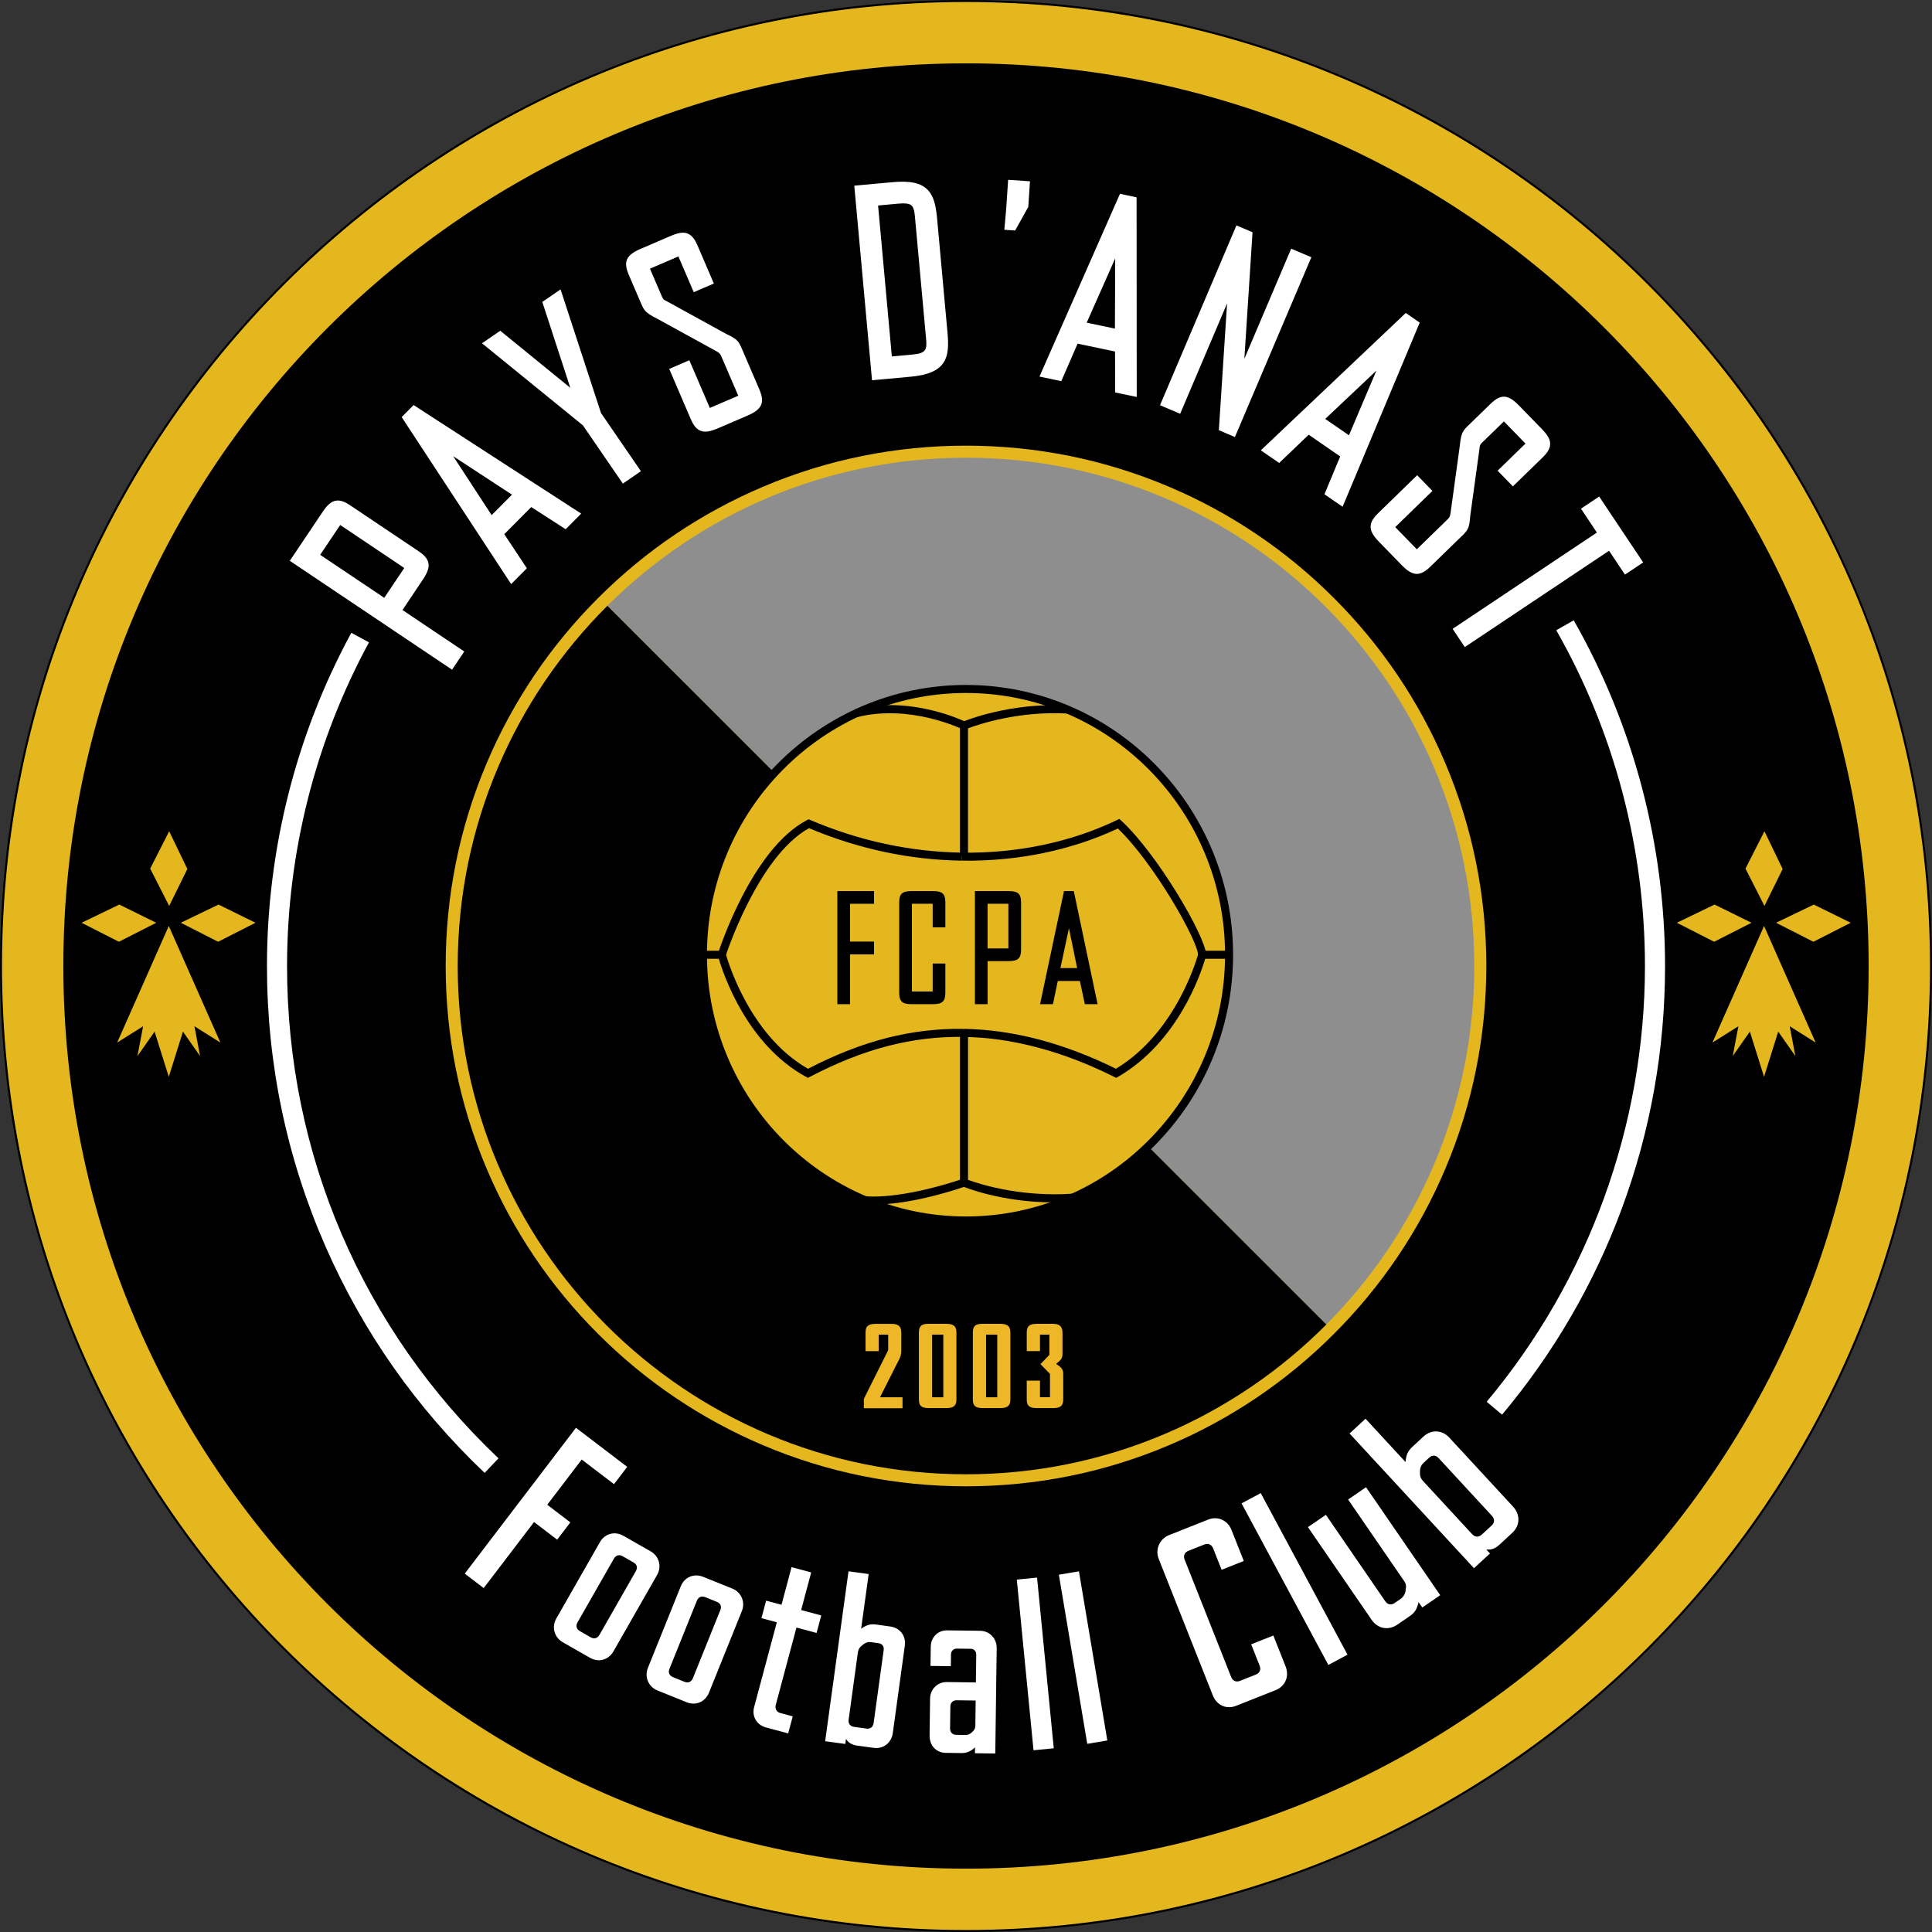 <?xml version="1.0" encoding="utf-8"?>
<!-- Generator: Adobe Illustrator 28.1.0, SVG Export Plug-In . SVG Version: 6.00 Build 0)  -->
<svg version="1.1" id="Layer_1" xmlns="http://www.w3.org/2000/svg" xmlns:xlink="http://www.w3.org/1999/xlink" x="0px" y="0px"
	 viewBox="0 0 962 962" style="enable-background:new 0 0 962 962;" xml:space="preserve">
<rect x="0" y="0" width="962" height="962" fill="#333333" stroke="none"/>
<style type="text/css">
	.st0{fill:#E4B71F;}
	.st1{fill:#8E8E8E;}
	.st2{fill:#FFFFFF;}
	.st3{fill:#EDB727;}
</style>
<g>
	<g>
		<path class="st0" d="M481,961.5c-64.87,0-127.79-12.7-187.03-37.76c-57.22-24.2-108.6-58.85-152.73-102.98
			c-44.13-44.13-78.77-95.51-102.98-152.73C13.2,608.79,0.5,545.87,0.5,481c0-64.87,12.7-127.79,37.76-187.03
			c24.2-57.22,58.85-108.6,102.98-152.73c44.13-44.13,95.51-78.77,152.73-102.98C353.21,13.2,416.13,0.5,481,0.5
			c64.87,0,127.79,12.7,187.03,37.76c57.22,24.2,108.6,58.85,152.73,102.98c44.13,44.13,78.77,95.51,102.98,152.73
			C948.8,353.21,961.5,416.13,961.5,481c0,64.87-12.7,127.79-37.76,187.03c-24.2,57.22-58.85,108.6-102.98,152.73
			s-95.51,78.77-152.73,102.98C608.79,948.8,545.87,961.5,481,961.5z"/>
		<path d="M481,1c265.1,0,480,214.9,480,480S746.1,961,481,961S1,746.1,1,481S215.9,1,481,1 M481,0
			c-64.93,0-127.93,12.72-187.23,37.8C236.5,62.03,185.06,96.71,140.88,140.88C96.71,185.06,62.03,236.5,37.8,293.77
			C12.72,353.07,0,416.07,0,481s12.72,127.93,37.8,187.23c24.23,57.28,58.91,108.72,103.08,152.89
			c44.17,44.17,95.61,78.86,152.89,103.08C353.07,949.28,416.07,962,481,962s127.93-12.72,187.23-37.8
			c57.28-24.23,108.72-58.91,152.89-103.08c44.17-44.17,78.86-95.61,103.08-152.89C949.28,608.93,962,545.93,962,481
			s-12.72-127.93-37.8-187.23c-24.23-57.28-58.91-108.72-103.08-152.89C776.94,96.71,725.5,62.03,668.23,37.8
			C608.93,12.72,545.93,0,481,0L481,0z"/>
	</g>
	<path d="M481,31.54c248.23,0,449.46,201.23,449.46,449.46S729.23,930.46,481,930.46S31.54,729.23,31.54,481S232.77,31.54,481,31.54
		"/>
	<path class="st0" d="M481,221.91c-34.97,0-68.91,6.85-100.85,20.36c-30.85,13.05-58.56,31.73-82.35,55.52
		c-23.79,23.79-42.47,51.5-55.52,82.35c-13.51,31.95-20.36,65.88-20.36,100.85s6.85,68.91,20.36,100.85
		c13.05,30.85,31.73,58.56,55.52,82.35c23.79,23.79,51.5,42.47,82.35,55.52c31.95,13.51,65.88,20.36,100.85,20.36
		s68.91-6.85,100.85-20.36c30.85-13.05,58.56-31.73,82.35-55.52s42.47-51.5,55.52-82.35c13.51-31.95,20.36-65.88,20.36-100.85
		s-6.85-68.91-20.36-100.85c-13.05-30.85-31.73-58.56-55.52-82.35c-23.79-23.79-51.5-42.47-82.35-55.52
		C549.91,228.76,515.97,221.91,481,221.91L481,221.91z"/>
	<g>
		<path class="st1" d="M302.42,301.65c45.77-45.57,108.88-73.74,178.58-73.74c139.78,0,253.09,113.31,253.09,253.09
			c0,69.66-28.14,132.75-73.68,178.51L302.42,301.65z"/>
		<path d="M660.42,659.51c-45.84,46.07-109.3,74.58-179.42,74.58c-139.78,0-253.09-113.31-253.09-253.09
			c0-70.09,28.49-133.52,74.52-179.35L660.42,659.51z"/>
	</g>
	<g>
		<ellipse class="st0" cx="481" cy="475.39" rx="130.99" ry="132.33"/>
		<path d="M481,609.72c-73.33,0-132.99-60.26-132.99-134.33c0-74.07,59.66-134.33,132.99-134.33c73.33,0,132.99,60.26,132.99,134.33
			C613.99,549.46,554.33,609.72,481,609.72z M481,345.06c-71.13,0-128.99,58.47-128.99,130.33S409.87,605.72,481,605.72
			s128.99-58.46,128.99-130.33S552.13,345.06,481,345.06z"/>
	</g>
	<g>
		<path class="st2" d="M241.32,733.41c-33.88-32.18-60.54-70.11-79.23-112.73c-19.35-44.12-29.16-91.11-29.16-139.68
			c0-57.95,14.53-115.32,42.01-165.92l8.79,4.77c-26.69,49.14-40.8,104.86-40.8,161.14c0,93.61,37.39,180.67,105.28,245.16
			L241.32,733.41z"/>
	</g>
	<g>
		<path class="st2" d="M747.93,704.4l-7.67-6.42c50.82-60.66,78.81-137.71,78.81-216.98c0-58.69-15.27-116.5-44.16-167.18l8.69-4.95
			c29.75,52.19,45.48,111.71,45.48,172.14c0,41.59-7.26,82.27-21.58,120.92C793.66,639.26,773.62,673.74,747.93,704.4z"/>
	</g>
	<g>
		<path class="st2" d="M210.53,288.63c2.32-3.46,3.17-5.87,2.83-8.05c-0.43-2.76-2.79-4.67-5.03-6.18l-33.81-22.68
			c-2.27-1.53-4.97-3-7.67-2.34c-2.14,0.52-3.97,2.17-6.33,5.69l-16.22,24.18l80.79,54.21l6.08-9.06l-30.77-20.65L210.53,288.63z
			 M159.43,276.26l9.97-14.85l31.9,21.41l-9.97,14.85L159.43,276.26z"/>
		<path class="st2" d="M200,207.68l54.52,83.16l7.82-7.87l-11.24-16.98l13.42-13.51l17.14,11.04l7.73-7.78l-83.44-54.05L200,207.68z
			 M254.93,246.31l-10.12,10.19l-19.15-29.34L254.93,246.31z"/>
		<polygon class="st2" points="279.12,144.1 270.03,150.34 283.97,193.1 249.1,164.69 240,170.93 290.26,211.81 310.14,240.8 
			319.13,234.63 299.25,205.64 		"/>
		<path class="st2" d="M368.94,172.59c-1.44-3.02-2.24-3.9-7.32-6.31l-29.72-16.34l-0.1-0.05c-1.24-0.56-1.63-0.89-2.24-2.31
			l-5.93-13.8l14.16-6.08l7.64,17.78l10.02-4.31l-8.09-18.83c-1.08-2.52-2.54-5.21-5.17-6.13c-2.08-0.72-4.51-0.33-8.41,1.34
			l-14.74,6.34c-7.36,3.16-8.79,6.36-5.87,13.15l6.43,14.96c1.46,3.39,3.23,4.44,8.58,7.21l28.07,15.42
			c2.12,1.17,2.35,1.48,3.18,3.41l8.17,19l-14.16,6.08l-10.2-23.74l-10.02,4.31l10.65,24.8c1.07,2.49,2.51,5.15,5.15,6.08
			c0.67,0.24,1.38,0.36,2.17,0.36c1.67,0,3.66-0.54,6.26-1.65l14.74-6.34c7.27-3.12,8.75-6.44,5.87-13.15L368.94,172.59z"/>
		<path class="st2" d="M466.64,109.15c-0.6-6.6-1.59-11.34-4.63-14.52c-3.35-3.51-8.71-4.72-17.4-3.93l-19.24,1.76l8.84,96.88
			l19.24-1.76c8.56-0.78,13.78-3.03,16.4-7.08c2.41-3.71,2.52-8.56,1.91-15.18L466.64,109.15z M454.22,176.55l-10.14,0.93
			l-6.86-75.15l10.14-0.93c3.29-0.3,5.24-0.06,6.32,0.77c1.03,0.79,1.58,2.37,1.85,5.27l5.62,61.57
			C461.64,174.4,460.83,175.95,454.22,176.55z"/>
		<polygon class="st2" points="501.01,104.07 501.01,104.07 500.09,114.42 505.47,114.78 512.01,103.05 512.86,90.27 501.98,89.54 
					"/>
		<path class="st2" d="M557.67,96.51l-40.09,91l10.86,2.28l8.13-18.67l18.64,3.91l0.07,20.39l10.73,2.25l-0.07-99.41L557.67,96.51z
			 M555.29,128.65l-0.14,34.97l-14.05-2.95L555.29,128.65z"/>
		<polygon class="st2" points="652.96,128.09 642.92,123.82 619.6,178.67 623.67,115.64 615.66,112.24 578.19,200.39 577.61,201.77 
			587.64,206.03 611,151.08 606.9,214.21 614.9,217.62 652.37,129.47 		"/>
		<path class="st2" d="M699.98,155.83l-72.18,68.4l9.13,6.3l14.72-14.07l15.67,10.81l-7.83,18.83l9.03,6.23l38.4-91.7L699.98,155.83
			z M685.35,184.54l-13.66,32.2l-11.82-8.15L685.35,184.54z"/>
		<path class="st2" d="M732.07,256.92l4.63-33.6l0.01-0.11c0.08-1.35,0.25-1.84,1.36-2.91l10.77-10.47l10.74,11.04l-13.87,13.49
			l7.6,7.82L768,227.89c1.96-1.91,3.96-4.24,3.87-7.02c-0.07-2.2-1.3-4.33-4.26-7.37l-11.19-11.5c-5.59-5.74-9.08-5.93-14.38-0.78
			l-11.67,11.35c-2.65,2.58-2.99,4.6-3.66,10.59l-4.36,31.73c-0.33,2.4-0.54,2.72-2.05,4.19l-14.83,14.42l-10.74-11.04l18.52-18.02
			l-7.6-7.82l-19.34,18.82c-1.94,1.89-3.91,4.19-3.84,6.98c0.06,2.21,1.32,4.42,4.23,7.41l11.19,11.5c2.88,2.97,5.25,4.43,7.6,4.43
			c2.15,0,4.28-1.22,6.77-3.65l16.54-16.09C731.1,263.59,731.64,262.54,732.07,256.92z"/>
		<polygon class="st2" points="796.27,247.24 787.21,253.29 795.13,265.17 723.3,313.13 729.36,322.2 801.19,274.24 809.12,286.11 
			818.19,280.06 		"/>
	</g>
	<g>
		<path class="st2" d="M231.41,783.55l55.38-72.61l25.52,19.46l-6.57,8.61l-16.08-12.26l-17.17,22.51l11.51,8.78l-6.57,8.61
			l-11.51-8.78l-25.08,32.88L231.41,783.55z"/>
		<path class="st2" d="M280.23,817.73c-4.24-2.42-5.65-7.58-3.23-11.82l21.72-38.03c2.36-4.13,7.2-5.72,11.76-3.12l13.56,7.74
			c4.13,2.36,5.54,7.52,3.18,11.65l-21.72,38.03c-2.42,4.24-7.26,5.83-11.71,3.29L280.23,817.73z M294.13,815.27
			c1.7,0.97,3.36,0.51,4.33-1.18l18.15-31.78c0.97-1.7,0.62-3.3-1.18-4.33l-5.4-3.09c-1.69-0.97-3.36-0.51-4.33,1.18l-18.15,31.78
			c-0.97,1.7-0.51,3.36,1.18,4.33L294.13,815.27z"/>
		<path class="st2" d="M327.41,841.75c-4.53-1.82-6.62-6.75-4.8-11.27l16.37-40.62c1.78-4.41,6.36-6.64,11.23-4.68l14.48,5.84
			c4.41,1.78,6.51,6.7,4.73,11.11l-16.37,40.62c-1.82,4.53-6.41,6.76-11.16,4.84L327.41,841.75z M340.86,837.43
			c1.81,0.73,3.4,0.05,4.13-1.76l13.68-33.95c0.73-1.81,0.17-3.35-1.76-4.13l-5.77-2.33c-1.81-0.73-3.4-0.05-4.13,1.76l-13.68,33.95
			c-0.73,1.81-0.05,3.4,1.76,4.13L340.86,837.43z"/>
		<path class="st2" d="M381.38,860.14c-4.83-1.29-7.04-5.8-5.9-10.04l11.32-42.31l-7.66-2.05l2.33-8.72l7.66,2.05l5.01-18.74
			l9.78,2.62l-5.01,18.74l10.02,2.68l-2.33,8.72l-10.02-2.68l-10.31,38.54c-0.5,1.89,0.44,3.53,2.33,4.03l6.13,1.64l-2.27,8.49
			L381.38,860.14z"/>
		<path class="st2" d="M443.23,809.87c4.96,0.68,7.98,4.67,7.3,9.62l-5.97,43.39c-0.66,4.83-4.56,8.12-9.64,7.42l-8.22-1.13
			c-2.66-0.37-4.46-1.6-5.45-3.34l-0.35,2.54L410.87,867l11.63-84.61l10.03,1.38l-3.74,27.19c2.85-1.95,4.65-2.44,7.55-2.04
			L443.23,809.87z M440.01,821.62c0.25-1.81-0.67-3.17-2.61-3.44l-3.87-0.53c-1.21-0.17-2.5,0.27-3.46,1l-0.55,0.42
			c-1.51,1.15-2.15,2.17-2.36,3.74l-4.6,33.48c-0.27,1.93,0.78,3.31,2.71,3.57l6.16,0.85c1.93,0.27,3.31-0.78,3.57-2.71
			L440.01,821.62z"/>
		<path class="st2" d="M487.98,812.01c4.76,0.06,8.37,3.77,8.3,8.65l-0.7,52.46l-10.13-0.13l0.04-2.93
			c-1.61,1.57-3.82,2.88-6.63,2.84l-7.81-0.1c-4.88-0.06-8.25-3.53-8.18-8.77l0.24-18.18c0.06-4.76,3.65-8.37,8.41-8.31l14.4,0.19
			l0.18-13.79c0.02-1.71-1.06-2.94-2.77-2.96l-6.83-0.09c-1.71-0.02-2.94,1.18-2.97,2.89l-0.08,5.86l-10.13-0.13l0.13-9.52
			c0.06-4.76,3.53-8.25,8.16-8.19L487.98,812.01z M485.65,859.44l0.17-12.69l-9.52-0.13c-1.83-0.02-3.07,1.18-3.09,3.13l-0.14,10.86
			c-0.03,1.95,1.18,3.19,3.13,3.21l4.64,0.06c1.34,0.02,2.2-0.46,3.19-1.42C485.01,861.63,485.63,860.66,485.65,859.44z"/>
		<path class="st2" d="M514.62,871.51l-8.32-84.99l10.08-0.99l8.32,84.99L514.62,871.51z"/>
		<path class="st2" d="M541.38,868.31l-14.14-84.22l9.99-1.68l14.14,84.22L541.38,868.31z"/>
		<path class="st2" d="M615.49,849.37c-4.61,1.83-9.54,0-11.61-5.22l-26.92-67.92c-1.83-4.61,0.27-9.93,5.25-11.9l19.4-7.69
			c4.73-1.88,9.69,0.37,11.56,5.1l6.15,15.52l-11.04,4.38l-4.23-10.67c-0.77-1.94-2.46-2.67-4.4-1.9l-7.88,3.12
			c-1.94,0.77-2.67,2.46-1.9,4.4l23.17,58.46c0.77,1.94,2.46,2.67,4.4,1.9l7.88-3.12c1.94-0.77,2.67-2.46,1.9-4.4L623,818.75
			l11.04-4.38l6.06,15.28c1.97,4.97,0.02,9.96-5.08,11.98L615.49,849.37z"/>
		<path class="st2" d="M661.43,829.03l-43.22-80.45l9.54-5.12l43.22,80.45L661.43,829.03z"/>
		<path class="st2" d="M680.19,740.53l36.94,53.76l-8.92,6.13l-1.85-2.69c-0.89,3.78-2.02,5.35-4.5,7.05l-6.02,4.14
			c-4.52,3.1-9.78,2.13-12.88-2.39l-31.7-46.13l8.93-6.13l29.63,43.12c1.11,1.61,2.92,1.95,4.54,0.84l3.12-2.14
			c1.18-0.81,2-2.16,2.34-3.51l0.09-1.01c0.44-1.89,0.1-3.08-0.71-4.26l-27.93-40.65L680.19,740.53z"/>
		<path class="st2" d="M708.76,715.33c3.93-3.63,9.27-3.42,12.9,0.51l31.78,34.4c3.54,3.83,3.6,9.28-0.42,13l-6.52,6.02
			c-2.11,1.95-4.35,2.6-6.46,2.24l1.86,2.01l-7.95,7.35l-61.96-67.08l7.95-7.35L699.86,728c0.33-3.68,1.14-5.49,3.44-7.62
			L708.76,715.33z M716.28,725.97c-1.33-1.44-3.08-1.6-4.61-0.18l-3.07,2.83c-0.96,0.89-1.47,2.25-1.53,3.54l-0.03,0.74
			c-0.08,2.03,0.33,3.24,1.48,4.49l24.52,26.54c1.42,1.53,3.26,1.61,4.79,0.19l4.89-4.51c1.53-1.42,1.61-3.26,0.19-4.79
			L716.28,725.97z"/>
	</g>
	<g>
		<path d="M524.92,598.71c-26.34,0-44.77-7.62-45.69-8.01l-1.22-0.52v-77.43h4v74.73c5.54,2.05,29.3,9.9,58.9,6.24l0.49,3.97
			C535.64,598.41,530.12,598.71,524.92,598.71z"/>
	</g>
	<g>
		<path d="M482,426.26h-4v-66.3l1.22-0.52c0.94-0.4,23.41-9.75,52.44-8.16l-0.22,3.99c-24.31-1.33-44.39,5.48-49.44,7.38V426.26z"/>
	</g>
	<g>
		<path d="M479.11,363.08c-0.26-0.13-26.13-12.68-52.41-5.97l-0.99-3.88c27.75-7.08,54.07,5.71,55.17,6.26L479.11,363.08z"/>
	</g>
	<g>
		<path d="M435.02,599.8c-4.01,0-7.86-0.34-11.34-1.16l0.92-3.89c19.75,4.65,54.38-7.65,54.72-7.77l1.35,3.76
			C479.46,591.18,455.18,599.8,435.02,599.8z"/>
	</g>
	<g>
		<path d="M555.78,536.7l-0.96-0.48c-25.62-12.81-50.81-19.51-74.85-19.92l0.07-4c24.34,0.41,49.77,7.09,75.6,19.86
			c30.72-18.43,40.9-56.87,41-57.26l0.39-1.5l14.97,0v4h-11.9c-2.25,7.65-13.65,41.56-43.37,58.77L555.78,536.7z"/>
	</g>
	<g>
		<path d="M402.27,536.7l-0.94-0.51c-29.44-16.09-41.13-51.02-43.41-58.79h-7.9v-4h10.97l0.39,1.5c0.1,0.4,10.68,40.04,40.95,57.27
			c26.99-13.99,51.73-20.28,77.72-19.86l-0.07,4c-25.63-0.43-50,5.89-76.75,19.9L402.27,536.7z"/>
	</g>
	<g>
		<path d="M596.57,475.49c-0.37-7.59-22.09-45.84-39.95-62.95c-23.19,10.87-50.04,16.41-77.65,16.01l0.06-4
			c27.54,0.4,54.19-5.21,77.11-16.2l1.22-0.59l1,0.92c17.95,16.54,41.76,57.28,42.21,66.62L596.57,475.49z"/>
	</g>
	<g>
		<path d="M361.33,476l-3.81-1.21c0.68-2.12,16.85-52.05,44.26-66.41l0.84-0.44l0.87,0.37c24.41,10.41,49.82,15.87,75.53,16.24
			l-0.06,4c-25.92-0.37-51.53-5.81-76.15-16.18C377.33,426.57,361.49,475.5,361.33,476z"/>
	</g>
	<g>
		<polygon points="416.94,500.01 423.25,500.01 423.25,475.22 435.2,475.22 435.2,468.84 423.25,468.84 423.25,450.02 435.2,450.02 
			435.2,443.7 416.94,443.7 		"/>
		<path d="M464.59,443.7h-10.72c-4.64,0-6.13,1.37-6.13,5.65v45.01c0,4.22,1.55,5.65,6.13,5.65h10.72c4.58,0,6.13-1.43,6.13-5.65
			v-14.6h-6.31v13.93h-10.35v-43.68h10.35v11.75h6.31v-12.41C470.72,445.08,469.23,443.7,464.59,443.7z"/>
		<path d="M502.29,443.7h-16.85v56.31h6.31v-21.45h10.54c4.58,0,6.13-1.43,6.13-5.65v-23.56
			C508.41,445.08,506.92,443.7,502.29,443.7z M502.1,450.02v22.24h-10.35v-22.24H502.1z"/>
		<path d="M534.68,443.7h-4.89l-11.91,56.31h6.42l2.39-11.54h11.02l2.46,11.54h6.35L534.68,443.7z M536.33,482.02h-8.31l4.24-19.83
			L536.33,482.02z"/>
	</g>
	<g>
		<path class="st3" d="M430.14,701.19v-4.67l12.11-24.21v-7.73h-4.73v8.21h-6.53v-9.29c0-3.12,1.26-4.32,5.21-4.32h7.67
			c3.36,0,4.92,1.2,4.92,4.32v8.81c0,1.68-0.18,2.76-0.96,4.32c0,0-7.55,14.98-9.65,19.12h11.21v5.45H430.14z"/>
		<path class="st3" d="M471.26,701.13h-8.75c-3.78,0-4.97-1.2-4.97-4.32v-33.26c0-3.18,1.2-4.38,4.73-4.38h8.87
			c3.66,0,5.09,1.2,5.09,4.32v33.44C476.24,699.93,474.8,701.13,471.26,701.13z M469.7,664.57h-5.57v31.17h5.57V664.57z"/>
		<path class="st3" d="M498.12,701.13h-8.75c-3.78,0-4.97-1.2-4.97-4.32v-33.26c0-3.18,1.2-4.38,4.74-4.38H498
			c3.66,0,5.09,1.2,5.09,4.32v33.44C503.09,699.93,501.65,701.13,498.12,701.13z M496.56,664.57h-5.57v31.17h5.57V664.57z"/>
		<path class="st3" d="M524.43,701.13h-8.03c-3.96,0-5.15-1.2-5.15-4.32v-9.35h6.59v8.27h4.97v-11.63l-4.74-4.85l4.44-4.62v-10.07
			h-4.67v8.21h-6.59v-9.29c0-3.12,1.32-4.32,5.15-4.32h7.73c3.36,0,4.92,1.2,4.92,4.56v10.31c0,2.22-0.54,3-3.18,5.09
			c2.7,1.74,3.54,2.82,3.54,4.92v12.71C529.41,699.93,528.09,701.13,524.43,701.13z"/>
	</g>
	<g>
		<polygon class="st0" points="109.74,519.13 84.04,461.07 58.33,519.13 71.25,511.01 68.45,525.84 76.98,513.67 84.04,536.18 
			91.1,513.67 99.62,525.84 96.82,511.01 		"/>
		<polygon class="st0" points="77.78,459.47 59.4,450.41 40.62,459.47 59.2,468.93 		"/>
		<polygon class="st0" points="84.24,451.08 93.29,432.7 84.24,413.92 74.78,432.5 		"/>
		<polygon class="st0" points="127.19,459.47 108.81,450.41 90.03,459.47 108.61,468.93 		"/>
	</g>
	<g>
		<polygon class="st0" points="904.07,519.13 878.37,461.07 852.67,519.13 865.59,511.01 862.78,525.84 871.31,513.67 
			878.37,536.18 885.43,513.67 893.96,525.84 891.16,511.01 		"/>
		<polygon class="st0" points="872.11,459.47 853.73,450.41 834.96,459.47 853.53,468.93 		"/>
		<polygon class="st0" points="878.57,451.08 887.63,432.7 878.57,413.92 869.12,432.5 		"/>
		<polygon class="st0" points="921.52,459.47 903.14,450.41 884.36,459.47 902.94,468.93 		"/>
	</g>
</g>
</svg>
